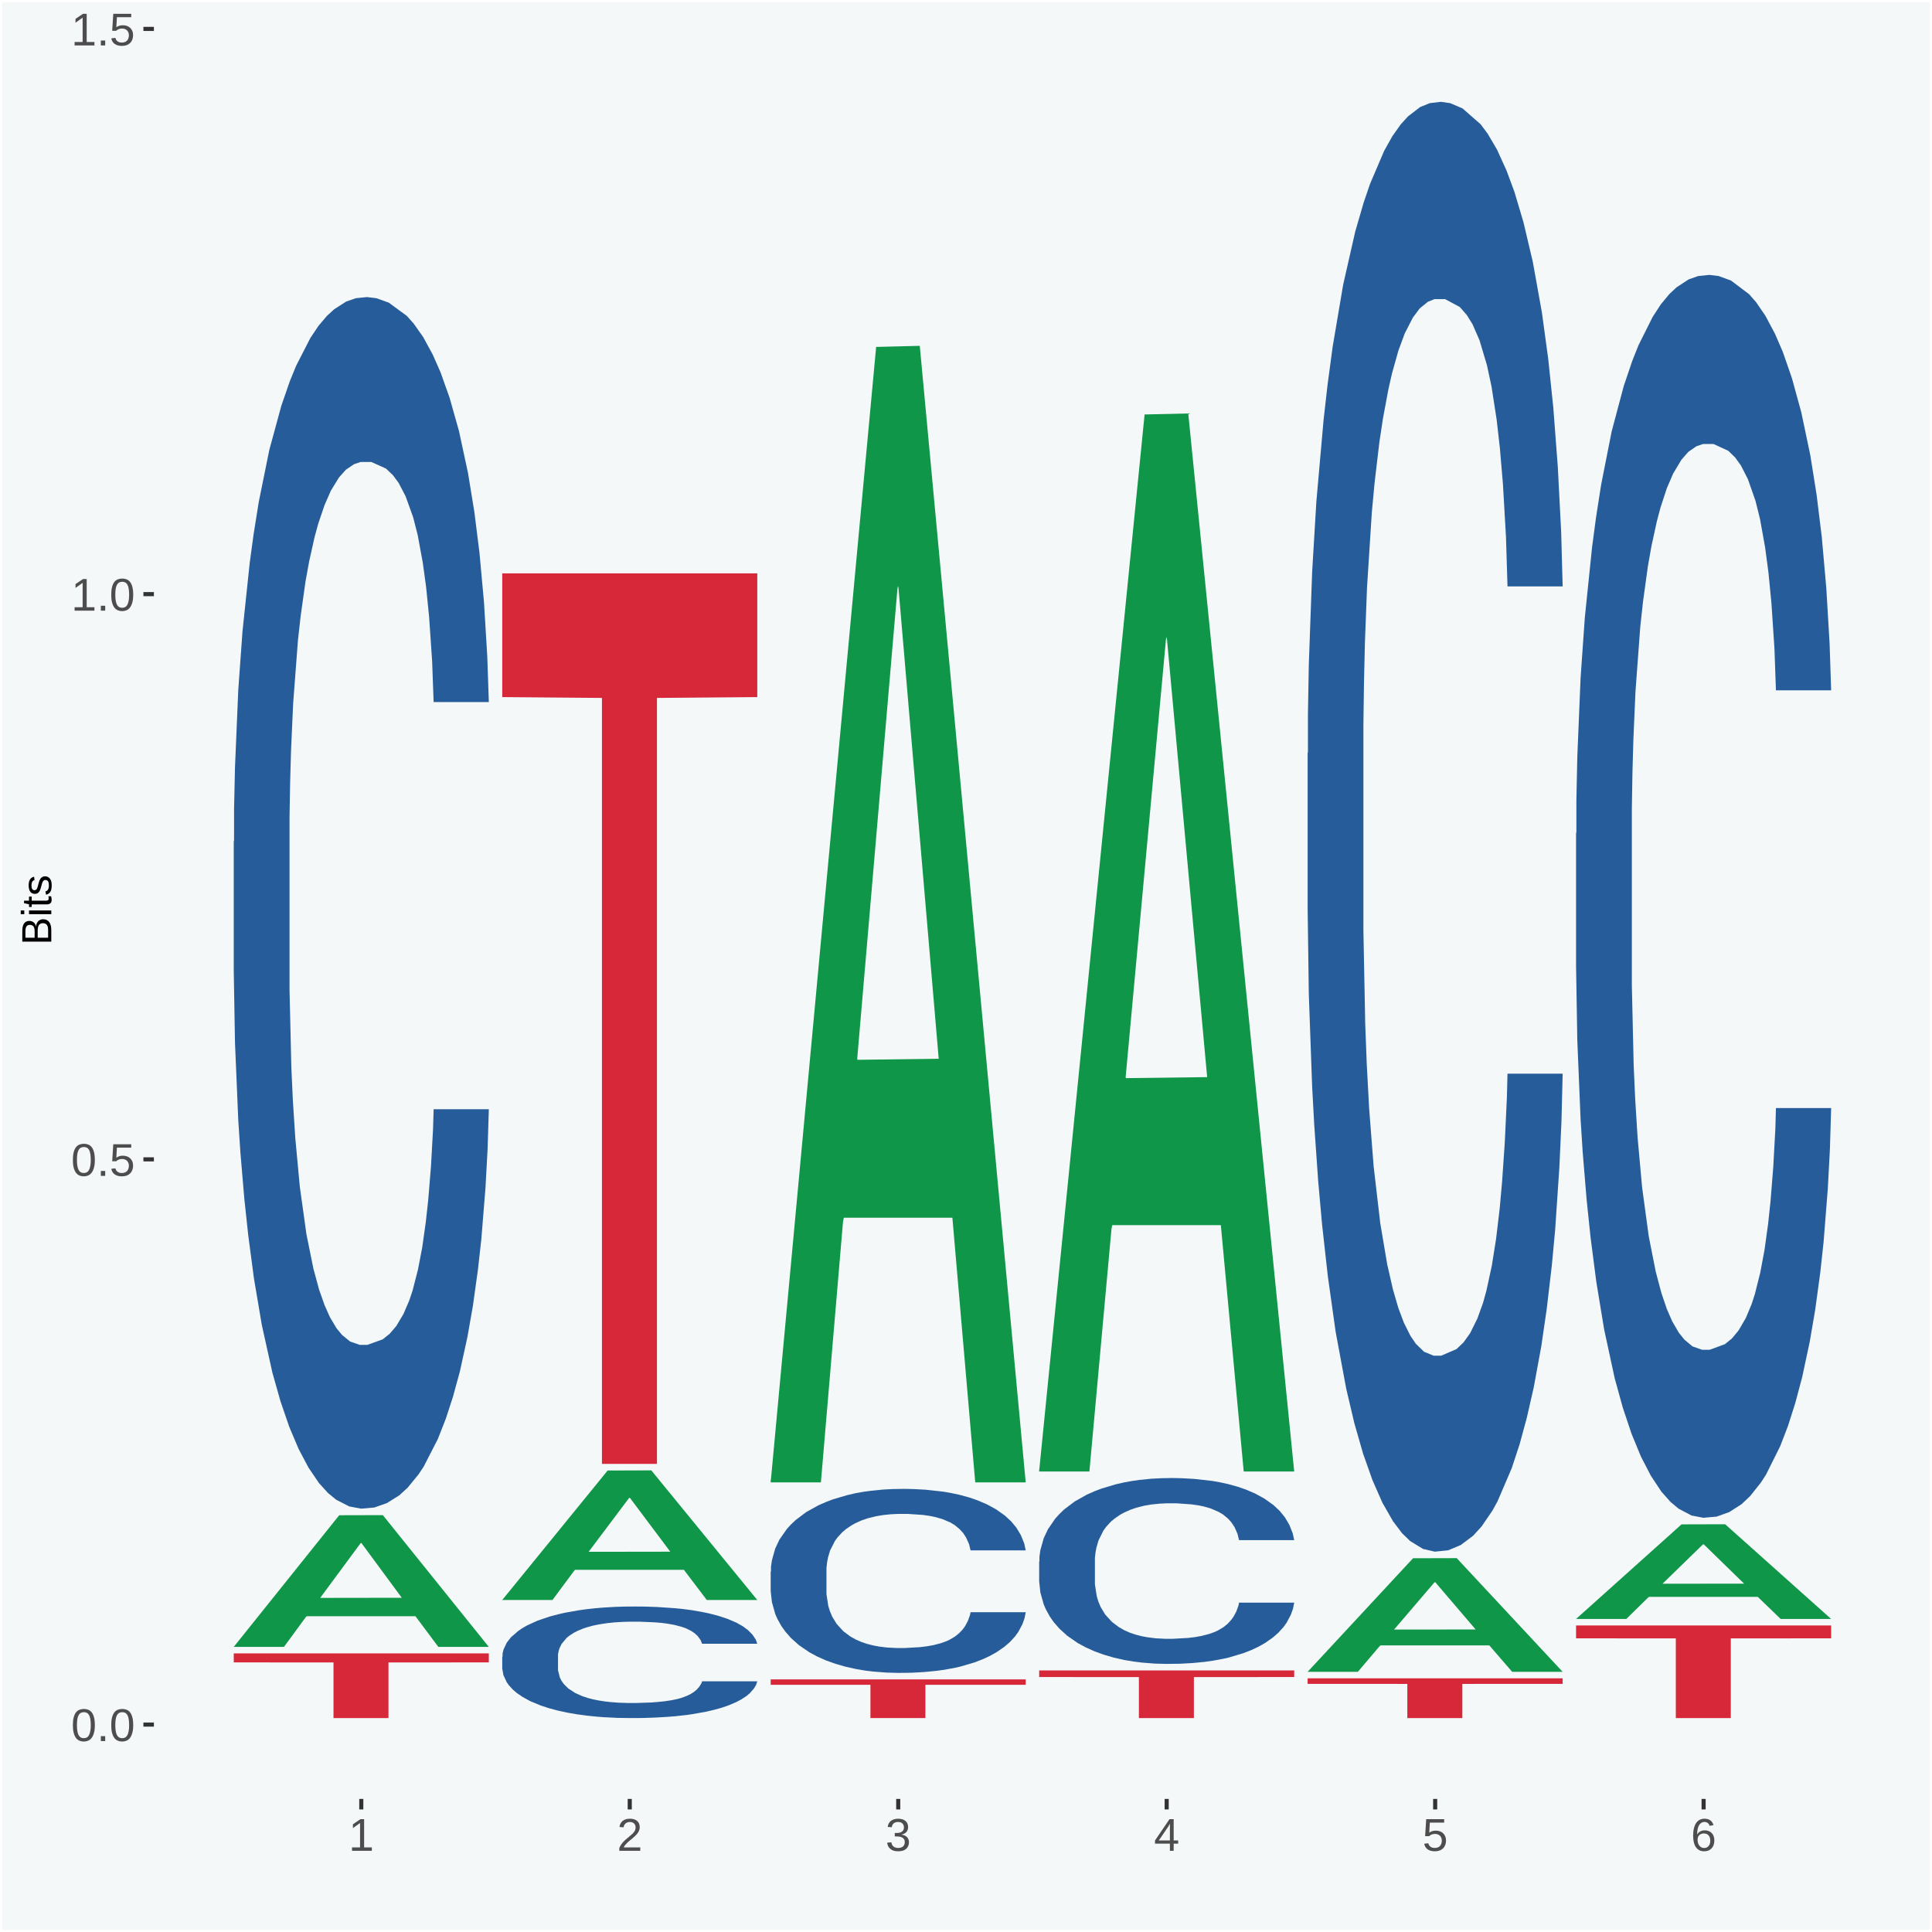 <?xml version="1.0" encoding="UTF-8"?>
<svg xmlns="http://www.w3.org/2000/svg" xmlns:xlink="http://www.w3.org/1999/xlink" width="504pt" height="504pt" viewBox="0 0 504 504" version="1.1">
<defs>
<g>
<symbol overflow="visible" id="glyph0-0">
<path style="stroke:none;" d="M 0.406 0 L 0.406 -8 L 3.594 -8 L 3.594 0 Z M 0.797 -0.406 L 3.188 -0.406 L 3.188 -7.594 L 0.797 -7.594 Z M 0.797 -0.406 "/>
</symbol>
<symbol overflow="visible" id="glyph0-1">
<path style="stroke:none;" d="M 6.203 -4.125 C 6.203 -3.332 6.125 -2.664 5.969 -2.125 C 5.82 -1.582 5.617 -1.145 5.359 -0.812 C 5.098 -0.477 4.789 -0.238 4.438 -0.094 C 4.094 0.051 3.723 0.125 3.328 0.125 C 2.922 0.125 2.539 0.051 2.188 -0.094 C 1.844 -0.238 1.539 -0.477 1.281 -0.812 C 1.031 -1.145 0.832 -1.582 0.688 -2.125 C 0.539 -2.664 0.469 -3.332 0.469 -4.125 C 0.469 -4.957 0.539 -5.645 0.688 -6.188 C 0.832 -6.738 1.035 -7.176 1.297 -7.5 C 1.555 -7.82 1.859 -8.047 2.203 -8.172 C 2.555 -8.305 2.941 -8.375 3.359 -8.375 C 3.754 -8.375 4.125 -8.305 4.469 -8.172 C 4.812 -8.047 5.113 -7.82 5.375 -7.5 C 5.633 -7.176 5.836 -6.738 5.984 -6.188 C 6.129 -5.645 6.203 -4.957 6.203 -4.125 Z M 5.141 -4.125 C 5.141 -4.781 5.098 -5.328 5.016 -5.766 C 4.941 -6.203 4.828 -6.551 4.672 -6.812 C 4.516 -7.07 4.328 -7.254 4.109 -7.359 C 3.891 -7.473 3.641 -7.531 3.359 -7.531 C 3.055 -7.531 2.789 -7.473 2.562 -7.359 C 2.344 -7.254 2.156 -7.07 2 -6.812 C 1.844 -6.551 1.723 -6.203 1.641 -5.766 C 1.566 -5.328 1.531 -4.781 1.531 -4.125 C 1.531 -3.5 1.57 -2.969 1.656 -2.531 C 1.738 -2.094 1.852 -1.742 2 -1.484 C 2.156 -1.223 2.344 -1.035 2.562 -0.922 C 2.789 -0.805 3.047 -0.75 3.328 -0.75 C 3.609 -0.75 3.859 -0.805 4.078 -0.922 C 4.305 -1.035 4.492 -1.223 4.641 -1.484 C 4.797 -1.742 4.914 -2.094 5 -2.531 C 5.094 -2.969 5.141 -3.5 5.141 -4.125 Z M 5.141 -4.125 "/>
</symbol>
<symbol overflow="visible" id="glyph0-2">
<path style="stroke:none;" d="M 1.094 0 L 1.094 -1.281 L 2.234 -1.281 L 2.234 0 Z M 1.094 0 "/>
</symbol>
<symbol overflow="visible" id="glyph0-3">
<path style="stroke:none;" d="M 6.172 -2.688 C 6.172 -2.27 6.109 -1.891 5.984 -1.547 C 5.859 -1.203 5.672 -0.906 5.422 -0.656 C 5.18 -0.414 4.879 -0.223 4.516 -0.078 C 4.148 0.055 3.723 0.125 3.234 0.125 C 2.805 0.125 2.43 0.07 2.109 -0.031 C 1.785 -0.133 1.508 -0.273 1.281 -0.453 C 1.062 -0.629 0.883 -0.836 0.75 -1.078 C 0.625 -1.316 0.535 -1.57 0.484 -1.844 L 1.547 -1.969 C 1.586 -1.812 1.645 -1.66 1.719 -1.516 C 1.801 -1.367 1.91 -1.238 2.047 -1.125 C 2.18 -1.008 2.348 -0.914 2.547 -0.844 C 2.742 -0.781 2.984 -0.75 3.266 -0.75 C 3.535 -0.75 3.781 -0.789 4 -0.875 C 4.227 -0.957 4.422 -1.078 4.578 -1.234 C 4.734 -1.398 4.852 -1.602 4.938 -1.844 C 5.031 -2.082 5.078 -2.359 5.078 -2.672 C 5.078 -2.922 5.035 -3.148 4.953 -3.359 C 4.867 -3.578 4.75 -3.766 4.594 -3.922 C 4.445 -4.078 4.258 -4.195 4.031 -4.281 C 3.812 -4.363 3.562 -4.406 3.281 -4.406 C 3.113 -4.406 2.953 -4.391 2.797 -4.359 C 2.648 -4.328 2.516 -4.285 2.391 -4.234 C 2.266 -4.18 2.148 -4.117 2.047 -4.047 C 1.941 -3.973 1.844 -3.895 1.75 -3.812 L 0.719 -3.812 L 1 -8.25 L 5.688 -8.25 L 5.688 -7.359 L 1.953 -7.359 L 1.797 -4.734 C 1.984 -4.879 2.219 -5.004 2.5 -5.109 C 2.781 -5.211 3.113 -5.266 3.5 -5.266 C 3.914 -5.266 4.285 -5.203 4.609 -5.078 C 4.941 -4.953 5.223 -4.773 5.453 -4.547 C 5.68 -4.316 5.859 -4.047 5.984 -3.734 C 6.109 -3.422 6.172 -3.07 6.172 -2.688 Z M 6.172 -2.688 "/>
</symbol>
<symbol overflow="visible" id="glyph0-4">
<path style="stroke:none;" d="M 0.922 0 L 0.922 -0.891 L 3.016 -0.891 L 3.016 -7.25 L 1.156 -5.922 L 1.156 -6.922 L 3.109 -8.25 L 4.078 -8.25 L 4.078 -0.891 L 6.094 -0.891 L 6.094 0 Z M 0.922 0 "/>
</symbol>
<symbol overflow="visible" id="glyph0-5">
<path style="stroke:none;" d="M 0.609 0 L 0.609 -0.75 C 0.805 -1.207 1.047 -1.609 1.328 -1.953 C 1.617 -2.305 1.922 -2.625 2.234 -2.906 C 2.555 -3.188 2.867 -3.445 3.172 -3.688 C 3.484 -3.938 3.766 -4.18 4.016 -4.422 C 4.266 -4.66 4.469 -4.91 4.625 -5.172 C 4.781 -5.441 4.859 -5.742 4.859 -6.078 C 4.859 -6.316 4.82 -6.523 4.75 -6.703 C 4.676 -6.879 4.57 -7.023 4.438 -7.141 C 4.312 -7.266 4.156 -7.359 3.969 -7.422 C 3.781 -7.484 3.578 -7.516 3.359 -7.516 C 3.141 -7.516 2.938 -7.484 2.75 -7.422 C 2.57 -7.367 2.41 -7.281 2.266 -7.156 C 2.117 -7.039 2 -6.895 1.906 -6.719 C 1.812 -6.551 1.754 -6.352 1.734 -6.125 L 0.656 -6.219 C 0.688 -6.508 0.766 -6.785 0.891 -7.047 C 1.023 -7.316 1.203 -7.551 1.422 -7.75 C 1.648 -7.945 1.922 -8.098 2.234 -8.203 C 2.555 -8.316 2.93 -8.375 3.359 -8.375 C 3.766 -8.375 4.125 -8.328 4.438 -8.234 C 4.758 -8.141 5.031 -7.992 5.25 -7.797 C 5.477 -7.609 5.648 -7.375 5.766 -7.094 C 5.879 -6.812 5.938 -6.488 5.938 -6.125 C 5.938 -5.844 5.883 -5.578 5.781 -5.328 C 5.688 -5.078 5.555 -4.836 5.391 -4.609 C 5.223 -4.379 5.031 -4.16 4.812 -3.953 C 4.594 -3.742 4.363 -3.535 4.125 -3.328 C 3.895 -3.129 3.656 -2.93 3.406 -2.734 C 3.164 -2.535 2.938 -2.336 2.719 -2.141 C 2.508 -1.941 2.32 -1.738 2.156 -1.531 C 1.988 -1.332 1.859 -1.117 1.766 -0.891 L 6.078 -0.891 L 6.078 0 Z M 0.609 0 "/>
</symbol>
<symbol overflow="visible" id="glyph0-6">
<path style="stroke:none;" d="M 6.141 -2.281 C 6.141 -1.906 6.078 -1.566 5.953 -1.266 C 5.836 -0.973 5.66 -0.723 5.422 -0.516 C 5.18 -0.305 4.883 -0.145 4.531 -0.031 C 4.188 0.07 3.789 0.125 3.344 0.125 C 2.832 0.125 2.398 0.062 2.047 -0.062 C 1.703 -0.195 1.414 -0.367 1.188 -0.578 C 0.957 -0.785 0.785 -1.02 0.672 -1.281 C 0.566 -1.551 0.492 -1.832 0.453 -2.125 L 1.547 -2.219 C 1.578 -2 1.633 -1.801 1.719 -1.625 C 1.801 -1.445 1.914 -1.289 2.062 -1.156 C 2.207 -1.031 2.383 -0.93 2.594 -0.859 C 2.801 -0.785 3.051 -0.75 3.344 -0.75 C 3.875 -0.75 4.289 -0.879 4.594 -1.141 C 4.895 -1.41 5.047 -1.801 5.047 -2.312 C 5.047 -2.613 4.977 -2.859 4.844 -3.047 C 4.707 -3.234 4.539 -3.379 4.344 -3.484 C 4.145 -3.586 3.926 -3.656 3.688 -3.688 C 3.445 -3.727 3.227 -3.75 3.031 -3.75 L 2.438 -3.75 L 2.438 -4.656 L 3.016 -4.656 C 3.211 -4.656 3.414 -4.676 3.625 -4.719 C 3.844 -4.758 4.039 -4.832 4.219 -4.938 C 4.395 -5.051 4.539 -5.195 4.656 -5.375 C 4.77 -5.562 4.828 -5.797 4.828 -6.078 C 4.828 -6.523 4.695 -6.875 4.438 -7.125 C 4.188 -7.383 3.801 -7.516 3.281 -7.516 C 2.82 -7.516 2.445 -7.395 2.156 -7.156 C 1.875 -6.914 1.707 -6.578 1.656 -6.141 L 0.594 -6.234 C 0.633 -6.598 0.734 -6.91 0.891 -7.172 C 1.047 -7.441 1.242 -7.664 1.484 -7.844 C 1.734 -8.02 2.008 -8.148 2.312 -8.234 C 2.625 -8.328 2.953 -8.375 3.297 -8.375 C 3.754 -8.375 4.148 -8.316 4.484 -8.203 C 4.816 -8.086 5.086 -7.93 5.297 -7.734 C 5.516 -7.535 5.672 -7.301 5.766 -7.031 C 5.867 -6.77 5.922 -6.488 5.922 -6.188 C 5.922 -5.945 5.883 -5.723 5.812 -5.516 C 5.75 -5.305 5.645 -5.113 5.5 -4.938 C 5.363 -4.77 5.188 -4.625 4.969 -4.5 C 4.75 -4.383 4.488 -4.297 4.188 -4.234 L 4.188 -4.219 C 4.52 -4.176 4.805 -4.098 5.047 -3.984 C 5.297 -3.867 5.5 -3.723 5.656 -3.547 C 5.82 -3.379 5.941 -3.188 6.016 -2.969 C 6.098 -2.75 6.141 -2.52 6.141 -2.281 Z M 6.141 -2.281 "/>
</symbol>
<symbol overflow="visible" id="glyph0-7">
<path style="stroke:none;" d="M 5.156 -1.875 L 5.156 0 L 4.172 0 L 4.172 -1.875 L 0.281 -1.875 L 0.281 -2.688 L 4.062 -8.25 L 5.156 -8.25 L 5.156 -2.703 L 6.328 -2.703 L 6.328 -1.875 Z M 4.172 -7.062 C 4.16 -7.039 4.141 -7.004 4.109 -6.953 C 4.078 -6.898 4.039 -6.836 4 -6.766 C 3.957 -6.691 3.914 -6.617 3.875 -6.547 C 3.844 -6.473 3.812 -6.414 3.781 -6.375 L 1.656 -3.25 C 1.633 -3.219 1.602 -3.176 1.562 -3.125 C 1.531 -3.07 1.492 -3.02 1.453 -2.969 C 1.422 -2.914 1.383 -2.863 1.344 -2.812 C 1.301 -2.77 1.27 -2.734 1.25 -2.703 L 4.172 -2.703 Z M 4.172 -7.062 "/>
</symbol>
<symbol overflow="visible" id="glyph0-8">
<path style="stroke:none;" d="M 6.141 -2.703 C 6.141 -2.285 6.082 -1.906 5.969 -1.562 C 5.852 -1.219 5.68 -0.922 5.453 -0.672 C 5.234 -0.422 4.957 -0.223 4.625 -0.078 C 4.289 0.055 3.91 0.125 3.484 0.125 C 3.004 0.125 2.582 0.031 2.219 -0.156 C 1.863 -0.344 1.566 -0.609 1.328 -0.953 C 1.086 -1.297 0.906 -1.719 0.781 -2.219 C 0.664 -2.727 0.609 -3.301 0.609 -3.938 C 0.609 -4.676 0.676 -5.32 0.812 -5.875 C 0.945 -6.426 1.141 -6.883 1.391 -7.25 C 1.648 -7.625 1.961 -7.906 2.328 -8.094 C 2.691 -8.281 3.102 -8.375 3.562 -8.375 C 3.844 -8.375 4.102 -8.344 4.344 -8.281 C 4.594 -8.227 4.816 -8.133 5.016 -8 C 5.223 -7.875 5.398 -7.703 5.547 -7.484 C 5.703 -7.273 5.828 -7.016 5.922 -6.703 L 4.906 -6.516 C 4.801 -6.867 4.629 -7.125 4.391 -7.281 C 4.148 -7.445 3.867 -7.531 3.547 -7.531 C 3.266 -7.531 3.004 -7.457 2.766 -7.312 C 2.535 -7.176 2.336 -6.973 2.172 -6.703 C 2.004 -6.43 1.875 -6.086 1.781 -5.672 C 1.695 -5.266 1.656 -4.789 1.656 -4.25 C 1.852 -4.602 2.125 -4.875 2.469 -5.062 C 2.812 -5.25 3.207 -5.344 3.656 -5.344 C 4.031 -5.344 4.367 -5.281 4.672 -5.156 C 4.984 -5.031 5.25 -4.852 5.469 -4.625 C 5.688 -4.406 5.852 -4.129 5.969 -3.797 C 6.082 -3.473 6.141 -3.109 6.141 -2.703 Z M 5.078 -2.656 C 5.078 -2.938 5.039 -3.191 4.969 -3.422 C 4.895 -3.66 4.785 -3.859 4.641 -4.016 C 4.504 -4.18 4.332 -4.305 4.125 -4.391 C 3.926 -4.484 3.688 -4.531 3.406 -4.531 C 3.219 -4.531 3.023 -4.5 2.828 -4.438 C 2.629 -4.383 2.453 -4.289 2.297 -4.156 C 2.141 -4.031 2.008 -3.863 1.906 -3.656 C 1.812 -3.457 1.766 -3.207 1.766 -2.906 C 1.766 -2.602 1.801 -2.316 1.875 -2.047 C 1.957 -1.785 2.07 -1.555 2.219 -1.359 C 2.363 -1.172 2.539 -1.02 2.75 -0.906 C 2.957 -0.789 3.191 -0.734 3.453 -0.734 C 3.703 -0.734 3.926 -0.773 4.125 -0.859 C 4.332 -0.953 4.504 -1.082 4.641 -1.25 C 4.785 -1.414 4.895 -1.613 4.969 -1.844 C 5.039 -2.082 5.078 -2.352 5.078 -2.656 Z M 5.078 -2.656 "/>
</symbol>
<symbol overflow="visible" id="glyph1-0">
<path style="stroke:none;" d="M 0 -0.359 L -7.328 -0.359 L -7.328 -3.281 L 0 -3.281 Z M -0.359 -0.734 L -0.359 -2.922 L -6.969 -2.922 L -6.969 -0.734 Z M -0.359 -0.734 "/>
</symbol>
<symbol overflow="visible" id="glyph1-1">
<path style="stroke:none;" d="M -2.125 -6.75 C -1.75 -6.75 -1.426 -6.676 -1.156 -6.531 C -0.883 -6.383 -0.66 -6.18 -0.484 -5.922 C -0.316 -5.672 -0.191 -5.375 -0.109 -5.031 C -0.035 -4.695 0 -4.344 0 -3.969 L 0 -0.906 L -7.562 -0.906 L -7.562 -3.656 C -7.562 -4.07 -7.523 -4.441 -7.453 -4.766 C -7.391 -5.098 -7.281 -5.379 -7.125 -5.609 C -6.977 -5.836 -6.789 -6.008 -6.562 -6.125 C -6.332 -6.25 -6.055 -6.312 -5.734 -6.312 C -5.523 -6.312 -5.328 -6.281 -5.141 -6.219 C -4.953 -6.164 -4.781 -6.078 -4.625 -5.953 C -4.477 -5.836 -4.348 -5.688 -4.234 -5.5 C -4.129 -5.32 -4.047 -5.113 -3.984 -4.875 C -3.953 -5.176 -3.883 -5.441 -3.781 -5.672 C -3.676 -5.91 -3.539 -6.109 -3.375 -6.266 C -3.219 -6.43 -3.031 -6.551 -2.812 -6.625 C -2.602 -6.707 -2.375 -6.75 -2.125 -6.75 Z M -5.609 -5.281 C -6.016 -5.281 -6.305 -5.141 -6.484 -4.859 C -6.66 -4.586 -6.75 -4.188 -6.75 -3.656 L -6.75 -1.922 L -4.344 -1.922 L -4.344 -3.656 C -4.344 -3.957 -4.375 -4.211 -4.438 -4.422 C -4.5 -4.629 -4.582 -4.797 -4.688 -4.922 C -4.801 -5.047 -4.93 -5.133 -5.078 -5.188 C -5.234 -5.25 -5.41 -5.281 -5.609 -5.281 Z M -2.219 -5.719 C -2.457 -5.719 -2.66 -5.672 -2.828 -5.578 C -2.992 -5.492 -3.129 -5.367 -3.234 -5.203 C -3.348 -5.047 -3.426 -4.848 -3.469 -4.609 C -3.52 -4.379 -3.547 -4.125 -3.547 -3.844 L -3.547 -1.922 L -0.828 -1.922 L -0.828 -3.922 C -0.828 -4.18 -0.848 -4.422 -0.891 -4.641 C -0.93 -4.859 -1.004 -5.047 -1.109 -5.203 C -1.211 -5.367 -1.352 -5.492 -1.531 -5.578 C -1.719 -5.672 -1.945 -5.719 -2.219 -5.719 Z M -2.219 -5.719 "/>
</symbol>
<symbol overflow="visible" id="glyph1-2">
<path style="stroke:none;" d="M -7.047 -0.734 L -7.969 -0.734 L -7.969 -1.703 L -7.047 -1.703 Z M 0 -0.734 L -5.812 -0.734 L -5.812 -1.703 L 0 -1.703 Z M 0 -0.734 "/>
</symbol>
<symbol overflow="visible" id="glyph1-3">
<path style="stroke:none;" d="M -0.047 -2.969 C -0.004 -2.82 0.023 -2.672 0.047 -2.516 C 0.078 -2.367 0.094 -2.195 0.094 -2 C 0.094 -1.227 -0.348 -0.844 -1.234 -0.844 L -5.109 -0.844 L -5.109 -0.172 L -5.812 -0.172 L -5.812 -0.875 L -7.109 -1.156 L -7.109 -1.812 L -5.812 -1.812 L -5.812 -2.875 L -5.109 -2.875 L -5.109 -1.812 L -1.438 -1.812 C -1.156 -1.812 -0.957 -1.852 -0.844 -1.938 C -0.738 -2.031 -0.688 -2.191 -0.688 -2.422 C -0.688 -2.516 -0.691 -2.602 -0.703 -2.688 C -0.711 -2.77 -0.727 -2.863 -0.75 -2.969 Z M -0.047 -2.969 "/>
</symbol>
<symbol overflow="visible" id="glyph1-4">
<path style="stroke:none;" d="M -1.609 -5.109 C -1.336 -5.109 -1.094 -5.051 -0.875 -4.938 C -0.664 -4.832 -0.488 -4.68 -0.344 -4.484 C -0.195 -4.285 -0.082 -4.039 0 -3.75 C 0.07 -3.457 0.109 -3.125 0.109 -2.75 C 0.109 -2.406 0.082 -2.098 0.031 -1.828 C -0.02 -1.555 -0.102 -1.316 -0.219 -1.109 C -0.332 -0.91 -0.484 -0.742 -0.672 -0.609 C -0.859 -0.473 -1.086 -0.375 -1.359 -0.312 L -1.531 -1.156 C -1.219 -1.238 -0.988 -1.41 -0.844 -1.672 C -0.695 -1.93 -0.625 -2.289 -0.625 -2.75 C -0.625 -2.957 -0.641 -3.145 -0.672 -3.312 C -0.703 -3.488 -0.75 -3.641 -0.812 -3.766 C -0.883 -3.891 -0.977 -3.984 -1.094 -4.047 C -1.207 -4.117 -1.352 -4.156 -1.531 -4.156 C -1.707 -4.156 -1.848 -4.113 -1.953 -4.031 C -2.066 -3.957 -2.16 -3.844 -2.234 -3.688 C -2.316 -3.539 -2.383 -3.363 -2.438 -3.156 C -2.5 -2.945 -2.562 -2.719 -2.625 -2.469 C -2.688 -2.238 -2.754 -2.008 -2.828 -1.781 C -2.898 -1.551 -3 -1.344 -3.125 -1.156 C -3.25 -0.969 -3.398 -0.816 -3.578 -0.703 C -3.766 -0.586 -4 -0.531 -4.281 -0.531 C -4.812 -0.531 -5.211 -0.719 -5.484 -1.094 C -5.766 -1.477 -5.906 -2.031 -5.906 -2.75 C -5.906 -3.395 -5.789 -3.906 -5.562 -4.281 C -5.332 -4.656 -4.973 -4.895 -4.484 -5 L -4.375 -4.125 C -4.52 -4.094 -4.645 -4.035 -4.75 -3.953 C -4.852 -3.867 -4.938 -3.766 -5 -3.641 C -5.062 -3.516 -5.102 -3.375 -5.125 -3.219 C -5.156 -3.07 -5.172 -2.914 -5.172 -2.75 C -5.172 -2.312 -5.102 -1.988 -4.969 -1.781 C -4.844 -1.582 -4.645 -1.484 -4.375 -1.484 C -4.219 -1.484 -4.086 -1.52 -3.984 -1.594 C -3.879 -1.664 -3.789 -1.77 -3.719 -1.906 C -3.656 -2.051 -3.598 -2.219 -3.547 -2.406 C -3.492 -2.602 -3.438 -2.816 -3.375 -3.047 C -3.332 -3.203 -3.289 -3.359 -3.25 -3.516 C -3.207 -3.68 -3.156 -3.836 -3.094 -3.984 C -3.031 -4.141 -2.957 -4.285 -2.875 -4.422 C -2.789 -4.555 -2.688 -4.672 -2.562 -4.766 C -2.445 -4.867 -2.312 -4.953 -2.156 -5.016 C -2 -5.078 -1.816 -5.109 -1.609 -5.109 Z M -1.609 -5.109 "/>
</symbol>
</g>
<clipPath id="clip1">
  <path d="M 40.148 5.48 L 498.52 5.48 L 498.52 469.281 L 40.148 469.281 Z M 40.148 5.48 "/>
</clipPath>
</defs>
<g id="surface1">
<rect x="0" y="0" width="504" height="504" style="fill:rgb(96.078%,97.255%,97.647%);fill-opacity:1;stroke:none;"/>
<path style="fill:none;stroke-width:1.07;stroke-linecap:round;stroke-linejoin:round;stroke:rgb(100%,100%,100%);stroke-opacity:1;stroke-miterlimit:10;" d="M 0 0 L 504 0 L 504 504 L 0 504 Z M 0 0 " transform="matrix(1,0,0,-1,0,504)"/>
<g clip-path="url(#clip1)" clip-rule="nonzero">
<path style=" stroke:none;fill-rule:nonzero;fill:rgb(96.078%,97.255%,97.647%);fill-opacity:1;" d="M 40.148 469.281 L 498.52 469.281 L 498.52 5.48 L 40.148 5.48 Z M 40.148 469.281 "/>
</g>
<path style=" stroke:none;fill-rule:nonzero;fill:rgb(6.274%,58.824%,28.235%);fill-opacity:1;" d="M 60.98 429.559 L 61.051 429.531 L 88.488 395.281 L 99.871 395.25 L 127.52 429.629 L 114.352 429.629 L 108.379 421.621 L 80.051 421.621 L 79.852 421.75 L 74.078 429.629 L 60.98 429.629 L 60.98 429.559 L 83.621 416.84 L 104.809 416.809 L 94.32 402.578 L 94.18 402.512 L 94.039 402.609 L 83.551 416.809 L 83.621 416.84 Z M 60.98 429.559 "/>
<path style=" stroke:none;fill-rule:nonzero;fill:rgb(14.51%,36.078%,60.001%);fill-opacity:1;" d="M 60.98 219.512 L 61.059 219.219 L 61.059 211.141 L 61.301 200.172 L 62.16 179.969 L 63.262 164.672 L 65.148 146.781 L 66.172 139.27 L 67.512 130.898 L 70.262 117.34 L 73.41 105.789 L 75.609 99.441 L 77.262 95.398 L 80.961 88.18 L 83.078 85.012 L 85.281 82.41 L 87.172 80.68 L 90.32 78.66 L 92.828 77.789 L 95.738 77.5 L 98.18 77.789 L 101.41 78.949 L 106.129 82.41 L 107.93 84.43 L 110.371 87.891 L 112.891 92.512 L 114.93 97.129 L 117.289 103.77 L 119.73 112.43 L 122.09 123.398 L 123.738 133.5 L 125.078 144.18 L 126.262 157.172 L 127.121 171.309 L 127.52 183.141 L 113.121 183.141 L 112.73 172.461 L 111.941 160.922 L 111.16 153.129 L 110.289 146.781 L 108.961 139.559 L 107.781 134.941 L 105.809 129.461 L 104 125.988 L 102.512 123.969 L 100.699 122.238 L 96.852 120.512 L 94.09 120.512 L 92.359 121.09 L 90.238 122.531 L 88.43 124.551 L 86.309 128.012 L 84.66 131.77 L 83 136.672 L 82.059 140.141 L 80.641 146.488 L 79.699 151.68 L 78.441 160.629 L 77.73 166.98 L 76.48 183.43 L 75.93 195.551 L 75.691 203.922 L 75.531 213.16 L 75.531 258.191 L 76 278.391 L 76.398 287.051 L 77.031 296.859 L 78.211 309.559 L 79.941 321.98 L 81.75 330.922 L 83.238 336.41 L 84.66 340.449 L 86.07 343.621 L 87.801 346.512 L 89.219 348.238 L 91.34 349.969 L 93.859 350.84 L 95.82 350.84 L 99.828 349.398 L 101.641 347.949 L 103.371 345.93 L 105.262 342.762 L 106.75 339.289 L 107.621 336.699 L 109.031 331.211 L 110.141 325.441 L 111.078 318.801 L 111.711 313.031 L 112.422 304.371 L 112.969 294.559 L 113.121 289.359 L 127.52 289.359 L 127.199 299.75 L 126.648 309.852 L 125.551 323.422 L 124.68 331.211 L 123.352 340.738 L 121.93 348.82 L 119.969 357.77 L 118.16 364.398 L 116.27 370.18 L 114.23 375.371 L 110.531 382.59 L 109.191 384.609 L 106.359 388.07 L 104.16 390.09 L 100.93 392.109 L 97.629 393.27 L 94.172 393.559 L 91.102 392.98 L 87.719 391.25 L 85.602 389.52 L 83.238 386.922 L 80.488 382.879 L 77.891 377.969 L 75.449 372.199 L 73.172 365.559 L 71.051 358.051 L 68.301 345.641 L 66.25 333.52 L 64.762 322.262 L 63.738 312.738 L 62.711 300.621 L 62.16 292.25 L 61.301 272.039 L 60.98 253.281 Z M 60.98 219.512 "/>
<path style=" stroke:none;fill-rule:nonzero;fill:rgb(83.922%,15.686%,22.353%);fill-opacity:1;" d="M 60.98 431.32 L 127.52 431.32 L 127.52 433.672 L 101.34 433.68 L 101.34 448.191 L 87 448.191 L 87 433.68 L 60.98 433.672 Z M 60.98 431.32 "/>
<path style=" stroke:none;fill-rule:nonzero;fill:rgb(6.274%,58.824%,28.235%);fill-opacity:1;" d="M 131.02 417.328 L 131.09 417.301 L 158.52 383.609 L 169.91 383.578 L 197.551 417.391 L 184.379 417.391 L 178.41 409.52 L 150.09 409.52 L 149.879 409.641 L 144.121 417.391 L 131.02 417.391 L 131.02 417.328 L 153.648 404.82 L 174.852 404.789 L 164.352 390.781 L 164.219 390.719 L 164.078 390.82 L 153.578 404.789 L 153.648 404.82 Z M 131.02 417.328 "/>
<path style=" stroke:none;fill-rule:nonzero;fill:rgb(14.51%,36.078%,60.001%);fill-opacity:1;" d="M 131.02 432.16 L 131.102 432.141 L 131.102 431.391 L 131.328 430.379 L 132.199 428.52 L 133.301 427.109 L 135.191 425.469 L 136.211 424.77 L 137.551 424 L 140.301 422.75 L 143.441 421.691 L 145.648 421.109 L 147.301 420.73 L 150.988 420.07 L 153.121 419.781 L 155.32 419.539 L 157.211 419.379 L 160.352 419.191 L 162.871 419.109 L 165.781 419.09 L 168.219 419.109 L 171.441 419.219 L 176.16 419.539 L 177.969 419.719 L 180.41 420.039 L 182.922 420.469 L 184.969 420.891 L 187.328 421.5 L 189.762 422.301 L 192.121 423.309 L 193.77 424.238 L 195.109 425.23 L 196.289 426.422 L 197.16 427.719 L 197.551 428.809 L 183.16 428.809 L 182.762 427.828 L 181.98 426.77 L 181.191 426.051 L 180.328 425.469 L 178.988 424.801 L 177.809 424.379 L 175.84 423.871 L 174.039 423.551 L 172.539 423.359 L 170.73 423.211 L 166.879 423.051 L 164.129 423.051 L 162.398 423.102 L 160.27 423.23 L 158.461 423.422 L 156.34 423.738 L 154.691 424.078 L 153.039 424.531 L 152.09 424.852 L 150.68 425.441 L 149.73 425.922 L 148.48 426.738 L 147.77 427.328 L 146.512 428.84 L 145.961 429.961 L 145.719 430.73 L 145.57 431.578 L 145.57 435.73 L 146.039 437.59 L 146.43 438.379 L 147.059 439.289 L 148.238 440.461 L 149.969 441.602 L 151.781 442.43 L 153.27 442.93 L 154.691 443.301 L 156.102 443.59 L 157.84 443.859 L 159.25 444.02 L 161.371 444.18 L 163.891 444.262 L 165.859 444.262 L 169.871 444.129 L 171.68 443.988 L 173.41 443.809 L 175.289 443.52 L 176.789 443.199 L 177.648 442.961 L 179.07 442.449 L 180.172 441.922 L 181.109 441.309 L 181.738 440.781 L 182.449 439.98 L 183 439.078 L 183.16 438.602 L 197.551 438.602 L 197.238 439.551 L 196.68 440.48 L 195.578 441.73 L 194.719 442.449 L 193.379 443.328 L 191.969 444.07 L 190 444.898 L 188.191 445.512 L 186.301 446.039 L 184.262 446.52 L 180.559 447.18 L 179.23 447.371 L 176.391 447.691 L 174.191 447.871 L 170.969 448.059 L 167.672 448.172 L 164.211 448.191 L 161.141 448.141 L 157.762 447.98 L 155.629 447.82 L 153.27 447.578 L 150.52 447.211 L 147.93 446.762 L 145.488 446.23 L 143.211 445.621 L 141.078 444.922 L 138.328 443.781 L 136.289 442.66 L 134.789 441.629 L 133.77 440.75 L 132.75 439.629 L 132.199 438.859 L 131.328 437 L 131.02 435.27 Z M 131.02 432.16 "/>
<path style=" stroke:none;fill-rule:nonzero;fill:rgb(83.922%,15.686%,22.353%);fill-opacity:1;" d="M 131.02 149.57 L 197.551 149.57 L 197.551 181.852 L 171.379 182.07 L 171.379 381.879 L 157.031 381.879 L 157.031 182.07 L 131.02 181.852 Z M 131.02 149.57 "/>
<path style=" stroke:none;fill-rule:nonzero;fill:rgb(6.274%,58.824%,28.235%);fill-opacity:1;" d="M 201.051 386.148 L 201.121 385.879 L 228.559 90.5 L 239.941 90.219 L 267.578 386.711 L 254.41 386.711 L 248.449 317.672 L 220.121 317.672 L 219.91 318.781 L 214.148 386.711 L 201.051 386.711 L 201.051 386.148 L 223.691 276.469 L 244.879 276.191 L 234.391 153.41 L 234.25 152.859 L 234.109 153.691 L 223.621 276.191 L 223.691 276.469 Z M 201.051 386.148 "/>
<path style=" stroke:none;fill-rule:nonzero;fill:rgb(14.51%,36.078%,60.001%);fill-opacity:1;" d="M 201.051 409.969 L 201.129 409.93 L 201.129 408.699 L 201.371 407.039 L 202.23 403.969 L 203.328 401.641 L 205.219 398.93 L 206.238 397.789 L 207.578 396.52 L 210.328 394.449 L 213.48 392.699 L 215.68 391.738 L 217.328 391.121 L 221.031 390.031 L 223.148 389.539 L 225.352 389.148 L 227.238 388.891 L 230.391 388.578 L 232.898 388.449 L 235.809 388.398 L 238.25 388.449 L 241.469 388.621 L 246.191 389.148 L 248 389.461 L 250.441 389.98 L 252.961 390.68 L 255 391.391 L 257.359 392.391 L 259.801 393.711 L 262.16 395.379 L 263.809 396.91 L 265.148 398.531 L 266.328 400.5 L 267.191 402.648 L 267.578 404.449 L 253.191 404.449 L 252.801 402.828 L 252.012 401.07 L 251.23 399.891 L 250.359 398.93 L 249.02 397.828 L 247.84 397.129 L 245.879 396.301 L 244.07 395.77 L 242.578 395.461 L 240.77 395.199 L 236.91 394.941 L 234.16 394.941 L 232.43 395.02 L 230.309 395.238 L 228.5 395.551 L 226.371 396.078 L 224.719 396.648 L 223.07 397.391 L 222.129 397.922 L 220.711 398.879 L 219.77 399.672 L 218.512 401.031 L 217.801 402 L 216.539 404.488 L 215.988 406.34 L 215.762 407.609 L 215.602 409.012 L 215.602 415.852 L 216.07 418.922 L 216.469 420.23 L 217.09 421.719 L 218.27 423.648 L 220 425.539 L 221.809 426.898 L 223.309 427.73 L 224.719 428.34 L 226.141 428.828 L 227.871 429.262 L 229.281 429.531 L 231.41 429.789 L 233.922 429.922 L 235.891 429.922 L 239.898 429.699 L 241.711 429.48 L 243.441 429.18 L 245.328 428.691 L 246.82 428.172 L 247.691 427.77 L 249.102 426.941 L 250.199 426.059 L 251.148 425.059 L 251.781 424.18 L 252.48 422.859 L 253.031 421.371 L 253.191 420.578 L 267.578 420.578 L 267.27 422.16 L 266.719 423.699 L 265.621 425.762 L 264.75 426.941 L 263.422 428.391 L 262 429.609 L 260.031 430.969 L 258.23 431.98 L 256.34 432.859 L 254.289 433.648 L 250.602 434.738 L 249.262 435.051 L 246.43 435.578 L 244.23 435.879 L 241 436.191 L 237.699 436.371 L 234.238 436.41 L 231.172 436.32 L 227.789 436.059 L 225.672 435.801 L 223.309 435.398 L 220.559 434.789 L 217.961 434.039 L 215.52 433.172 L 213.238 432.16 L 211.121 431.02 L 208.371 429.129 L 206.32 427.289 L 204.828 425.578 L 203.801 424.129 L 202.781 422.289 L 202.23 421.02 L 201.371 417.949 L 201.051 415.102 Z M 201.051 409.969 "/>
<path style=" stroke:none;fill-rule:nonzero;fill:rgb(83.922%,15.686%,22.353%);fill-opacity:1;" d="M 201.051 438.102 L 267.578 438.102 L 267.578 439.512 L 241.41 439.512 L 241.41 448.191 L 227.07 448.191 L 227.07 439.512 L 201.051 439.512 Z M 201.051 438.102 "/>
<path style=" stroke:none;fill-rule:nonzero;fill:rgb(6.274%,58.824%,28.235%);fill-opacity:1;" d="M 271.09 383.359 L 271.148 383.102 L 298.59 108.121 L 309.98 107.859 L 337.621 383.879 L 324.449 383.879 L 318.48 319.602 L 290.148 319.602 L 289.949 320.641 L 284.191 383.879 L 271.09 383.879 L 271.09 383.359 L 293.719 281.25 L 314.91 280.988 L 304.422 166.691 L 304.281 166.172 L 304.148 166.949 L 293.648 280.988 L 293.719 281.25 Z M 271.09 383.359 "/>
<path style=" stroke:none;fill-rule:nonzero;fill:rgb(14.51%,36.078%,60.001%);fill-opacity:1;" d="M 271.09 407.359 L 271.16 407.32 L 271.16 406.078 L 271.398 404.391 L 272.27 401.289 L 273.371 398.949 L 275.25 396.199 L 276.281 395.051 L 277.609 393.77 L 280.371 391.68 L 283.512 389.91 L 285.711 388.941 L 287.359 388.32 L 291.059 387.211 L 293.18 386.73 L 295.391 386.328 L 297.27 386.059 L 300.422 385.75 L 302.941 385.621 L 305.852 385.57 L 308.281 385.621 L 311.512 385.801 L 316.23 386.328 L 318.039 386.641 L 320.469 387.172 L 322.988 387.879 L 325.031 388.59 L 327.391 389.602 L 329.828 390.93 L 332.191 392.609 L 333.84 394.16 L 335.18 395.801 L 336.359 397.801 L 337.219 399.969 L 337.621 401.781 L 323.23 401.781 L 322.828 400.141 L 322.051 398.371 L 321.262 397.18 L 320.391 396.199 L 319.059 395.09 L 317.879 394.391 L 315.91 393.539 L 314.102 393.012 L 312.609 392.699 L 310.801 392.441 L 306.949 392.172 L 304.191 392.172 L 302.461 392.262 L 300.34 392.48 L 298.531 392.789 L 296.41 393.32 L 294.762 393.898 L 293.109 394.648 L 292.16 395.18 L 290.75 396.16 L 289.801 396.949 L 288.539 398.328 L 287.84 399.301 L 286.578 401.828 L 286.031 403.691 L 285.789 404.969 L 285.629 406.391 L 285.629 413.301 L 286.109 416.398 L 286.5 417.719 L 287.129 419.23 L 288.309 421.18 L 290.039 423.078 L 291.852 424.449 L 293.34 425.301 L 294.762 425.922 L 296.172 426.398 L 297.898 426.852 L 299.32 427.109 L 301.441 427.379 L 303.961 427.512 L 305.922 427.512 L 309.941 427.289 L 311.738 427.07 L 313.469 426.762 L 315.359 426.27 L 316.859 425.738 L 317.719 425.34 L 319.141 424.5 L 320.238 423.609 L 321.18 422.59 L 321.809 421.711 L 322.52 420.379 L 323.07 418.871 L 323.23 418.078 L 337.621 418.078 L 337.301 419.672 L 336.75 421.219 L 335.648 423.301 L 334.789 424.5 L 333.449 425.961 L 332.031 427.199 L 330.07 428.57 L 328.262 429.59 L 326.371 430.48 L 324.328 431.27 L 320.629 432.379 L 319.289 432.691 L 316.461 433.219 L 314.262 433.531 L 311.039 433.84 L 307.73 434.02 L 304.27 434.059 L 301.211 433.98 L 297.82 433.711 L 295.699 433.441 L 293.34 433.051 L 290.59 432.43 L 287.988 431.672 L 285.559 430.789 L 283.281 429.77 L 281.148 428.621 L 278.398 426.711 L 276.352 424.852 L 274.859 423.129 L 273.84 421.66 L 272.82 419.801 L 272.27 418.52 L 271.398 415.422 L 271.09 412.539 Z M 271.09 407.359 "/>
<path style=" stroke:none;fill-rule:nonzero;fill:rgb(83.922%,15.686%,22.353%);fill-opacity:1;" d="M 271.09 435.762 L 337.621 435.762 L 337.621 437.488 L 311.449 437.5 L 311.449 448.191 L 297.102 448.191 L 297.102 437.5 L 271.09 437.488 Z M 271.09 435.762 "/>
<path style=" stroke:none;fill-rule:nonzero;fill:rgb(6.274%,58.824%,28.235%);fill-opacity:1;" d="M 341.121 436.078 L 341.191 436.051 L 368.621 406.5 L 380.012 406.469 L 407.648 436.129 L 394.48 436.129 L 388.512 429.23 L 360.191 429.23 L 359.98 429.34 L 354.219 436.129 L 341.121 436.129 L 341.121 436.078 L 363.75 425.102 L 384.949 425.078 L 374.449 412.789 L 374.32 412.738 L 374.18 412.82 L 363.691 425.078 L 363.75 425.102 Z M 341.121 436.078 "/>
<path style=" stroke:none;fill-rule:nonzero;fill:rgb(14.51%,36.078%,60.001%);fill-opacity:1;" d="M 341.121 196.5 L 341.199 196.148 L 341.199 186.48 L 341.43 173.359 L 342.301 149.18 L 343.398 130.871 L 345.289 109.461 L 346.309 100.48 L 347.648 90.461 L 350.398 74.23 L 353.539 60.41 L 355.75 52.809 L 357.398 47.98 L 361.09 39.34 L 363.219 35.539 L 365.422 32.43 L 367.309 30.359 L 370.449 27.941 L 372.969 26.91 L 375.879 26.559 L 378.32 26.91 L 381.539 28.289 L 386.262 32.43 L 388.07 34.852 L 390.512 39 L 393.02 44.52 L 395.07 50.051 L 397.43 57.988 L 399.871 68.352 L 402.23 81.48 L 403.879 93.57 L 405.211 106.352 L 406.391 121.891 L 407.262 138.82 L 407.648 152.98 L 393.262 152.98 L 392.871 140.199 L 392.078 126.379 L 391.289 117.059 L 390.43 109.461 L 389.09 100.82 L 387.91 95.301 L 385.949 88.73 L 384.141 84.59 L 382.641 82.172 L 380.828 80.102 L 376.98 78.031 L 374.23 78.031 L 372.5 78.719 L 370.371 80.441 L 368.57 82.859 L 366.441 87.012 L 364.789 91.5 L 363.141 97.371 L 362.199 101.512 L 360.781 109.109 L 359.84 115.328 L 358.578 126.039 L 357.871 133.641 L 356.609 153.32 L 356.059 167.828 L 355.828 177.852 L 355.672 188.898 L 355.672 242.781 L 356.141 266.961 L 356.531 277.32 L 357.16 289.07 L 358.34 304.262 L 360.07 319.121 L 361.879 329.82 L 363.379 336.391 L 364.789 341.219 L 366.211 345.02 L 367.941 348.48 L 369.352 350.551 L 371.48 352.621 L 373.988 353.66 L 375.961 353.66 L 379.969 351.93 L 381.781 350.199 L 383.512 347.781 L 385.398 343.98 L 386.891 339.84 L 387.75 336.73 L 389.172 330.172 L 390.27 323.262 L 391.219 315.32 L 391.84 308.41 L 392.551 298.051 L 393.102 286.301 L 393.262 280.09 L 407.648 280.09 L 407.34 292.52 L 406.789 304.609 L 405.691 320.84 L 404.82 330.172 L 403.48 341.57 L 402.07 351.238 L 400.102 361.949 L 398.289 369.891 L 396.41 376.801 L 394.359 383.02 L 390.66 391.648 L 389.328 394.07 L 386.5 398.211 L 384.289 400.629 L 381.07 403.051 L 377.77 404.43 L 374.309 404.781 L 371.238 404.078 L 367.859 402.012 L 365.73 399.941 L 363.379 396.828 L 360.621 392 L 358.031 386.121 L 355.59 379.219 L 353.309 371.27 L 351.191 362.289 L 348.43 347.441 L 346.391 332.93 L 344.891 319.461 L 343.871 308.059 L 342.852 293.559 L 342.301 283.539 L 341.43 259.359 L 341.121 236.91 Z M 341.121 196.5 "/>
<path style=" stroke:none;fill-rule:nonzero;fill:rgb(83.922%,15.686%,22.353%);fill-opacity:1;" d="M 341.121 437.828 L 407.648 437.828 L 407.648 439.27 L 381.48 439.281 L 381.48 448.191 L 367.129 448.191 L 367.129 439.281 L 341.121 439.27 Z M 341.121 437.828 "/>
<path style=" stroke:none;fill-rule:nonzero;fill:rgb(6.274%,58.824%,28.235%);fill-opacity:1;" d="M 411.148 422.289 L 411.219 422.27 L 438.66 397.66 L 450.039 397.629 L 477.691 422.34 L 464.52 422.34 L 458.551 416.578 L 430.219 416.578 L 430.02 416.68 L 424.25 422.34 L 411.148 422.34 L 411.148 422.289 L 433.789 413.148 L 454.98 413.129 L 444.488 402.898 L 444.352 402.852 L 444.211 402.922 L 433.719 413.129 L 433.789 413.148 Z M 411.148 422.289 "/>
<path style=" stroke:none;fill-rule:nonzero;fill:rgb(14.51%,36.078%,60.001%);fill-opacity:1;" d="M 411.148 217.391 L 411.23 217.102 L 411.23 208.809 L 411.469 197.551 L 412.328 176.828 L 413.43 161.129 L 415.32 142.781 L 416.34 135.078 L 417.68 126.488 L 420.43 112.57 L 423.578 100.73 L 425.781 94.219 L 427.43 90.07 L 431.129 82.672 L 433.25 79.41 L 435.449 76.75 L 437.34 74.969 L 440.488 72.898 L 443 72.012 L 445.91 71.711 L 448.352 72.012 L 451.578 73.191 L 456.289 76.75 L 458.102 78.82 L 460.539 82.371 L 463.059 87.109 L 465.102 91.852 L 467.461 98.66 L 469.898 107.539 L 472.262 118.789 L 473.91 129.16 L 475.25 140.109 L 476.43 153.441 L 477.289 167.941 L 477.691 180.078 L 463.289 180.078 L 462.898 169.129 L 462.109 157.289 L 461.328 149.289 L 460.461 142.781 L 459.129 135.371 L 457.949 130.641 L 455.98 125.012 L 454.172 121.461 L 452.68 119.379 L 450.871 117.609 L 447.012 115.828 L 444.262 115.828 L 442.531 116.422 L 440.41 117.898 L 438.602 119.98 L 436.48 123.531 L 434.82 127.379 L 433.172 132.41 L 432.23 135.969 L 430.809 142.48 L 429.871 147.809 L 428.609 156.988 L 427.898 163.5 L 426.648 180.379 L 426.102 192.82 L 425.859 201.398 L 425.699 210.879 L 425.699 257.07 L 426.172 277.801 L 426.57 286.68 L 427.199 296.75 L 428.379 309.77 L 430.109 322.512 L 431.922 331.691 L 433.41 337.309 L 434.82 341.461 L 436.238 344.711 L 437.969 347.68 L 439.391 349.449 L 441.512 351.23 L 444.031 352.121 L 445.988 352.121 L 450 350.641 L 451.809 349.16 L 453.539 347.078 L 455.43 343.828 L 456.922 340.27 L 457.789 337.609 L 459.199 331.98 L 460.309 326.059 L 461.25 319.25 L 461.879 313.328 L 462.59 304.449 L 463.141 294.379 L 463.289 289.051 L 477.691 289.051 L 477.371 299.711 L 476.82 310.07 L 475.719 323.988 L 474.852 331.98 L 473.52 341.75 L 472.102 350.039 L 470.141 359.219 L 468.328 366.031 L 466.441 371.961 L 464.391 377.281 L 460.699 384.691 L 459.359 386.762 L 456.531 390.309 L 454.328 392.391 L 451.102 394.461 L 447.801 395.641 L 444.34 395.941 L 441.27 395.352 L 437.891 393.57 L 435.77 391.789 L 433.41 389.129 L 430.66 384.98 L 428.059 379.949 L 425.621 374.031 L 423.34 367.219 L 421.219 359.52 L 418.469 346.789 L 416.422 334.352 L 414.93 322.801 L 413.91 313.031 L 412.879 300.602 L 412.328 292.012 L 411.469 271.281 L 411.148 252.039 Z M 411.148 217.391 "/>
<path style=" stroke:none;fill-rule:nonzero;fill:rgb(83.922%,15.686%,22.353%);fill-opacity:1;" d="M 411.148 424.031 L 477.691 424.031 L 477.691 427.391 L 451.512 427.41 L 451.512 448.191 L 437.172 448.191 L 437.172 427.41 L 411.148 427.391 Z M 411.148 424.031 "/>
<g style="fill:rgb(30.196%,30.196%,30.196%);fill-opacity:1;">
  <use xlink:href="#glyph0-1" x="18.54" y="454.19"/>
  <use xlink:href="#glyph0-2" x="25.212" y="454.19"/>
  <use xlink:href="#glyph0-1" x="28.548" y="454.19"/>
</g>
<g style="fill:rgb(30.196%,30.196%,30.196%);fill-opacity:1;">
  <use xlink:href="#glyph0-1" x="18.54" y="306.75"/>
  <use xlink:href="#glyph0-2" x="25.212" y="306.75"/>
  <use xlink:href="#glyph0-3" x="28.548" y="306.75"/>
</g>
<g style="fill:rgb(30.196%,30.196%,30.196%);fill-opacity:1;">
  <use xlink:href="#glyph0-4" x="18.54" y="159.3"/>
  <use xlink:href="#glyph0-2" x="25.212" y="159.3"/>
  <use xlink:href="#glyph0-1" x="28.548" y="159.3"/>
</g>
<g style="fill:rgb(30.196%,30.196%,30.196%);fill-opacity:1;">
  <use xlink:href="#glyph0-4" x="18.54" y="11.85"/>
  <use xlink:href="#glyph0-2" x="25.212" y="11.85"/>
  <use xlink:href="#glyph0-3" x="28.548" y="11.85"/>
</g>
<path style="fill:none;stroke-width:1.07;stroke-linecap:butt;stroke-linejoin:round;stroke:rgb(20%,20%,20%);stroke-opacity:1;stroke-miterlimit:10;" d="M 37.41 54.109 L 40.148 54.109 " transform="matrix(1,0,0,-1,0,504)"/>
<path style="fill:none;stroke-width:1.07;stroke-linecap:butt;stroke-linejoin:round;stroke:rgb(20%,20%,20%);stroke-opacity:1;stroke-miterlimit:10;" d="M 37.41 201.559 L 40.148 201.559 " transform="matrix(1,0,0,-1,0,504)"/>
<path style="fill:none;stroke-width:1.07;stroke-linecap:butt;stroke-linejoin:round;stroke:rgb(20%,20%,20%);stroke-opacity:1;stroke-miterlimit:10;" d="M 37.41 349.012 L 40.148 349.012 " transform="matrix(1,0,0,-1,0,504)"/>
<path style="fill:none;stroke-width:1.07;stroke-linecap:butt;stroke-linejoin:round;stroke:rgb(20%,20%,20%);stroke-opacity:1;stroke-miterlimit:10;" d="M 37.41 496.461 L 40.148 496.461 " transform="matrix(1,0,0,-1,0,504)"/>
<path style="fill:none;stroke-width:1.07;stroke-linecap:butt;stroke-linejoin:round;stroke:rgb(20%,20%,20%);stroke-opacity:1;stroke-miterlimit:10;" d="M 94.25 31.98 L 94.25 34.719 " transform="matrix(1,0,0,-1,0,504)"/>
<path style="fill:none;stroke-width:1.07;stroke-linecap:butt;stroke-linejoin:round;stroke:rgb(20%,20%,20%);stroke-opacity:1;stroke-miterlimit:10;" d="M 164.281 31.98 L 164.281 34.719 " transform="matrix(1,0,0,-1,0,504)"/>
<path style="fill:none;stroke-width:1.07;stroke-linecap:butt;stroke-linejoin:round;stroke:rgb(20%,20%,20%);stroke-opacity:1;stroke-miterlimit:10;" d="M 234.32 31.98 L 234.32 34.719 " transform="matrix(1,0,0,-1,0,504)"/>
<path style="fill:none;stroke-width:1.07;stroke-linecap:butt;stroke-linejoin:round;stroke:rgb(20%,20%,20%);stroke-opacity:1;stroke-miterlimit:10;" d="M 304.352 31.98 L 304.352 34.719 " transform="matrix(1,0,0,-1,0,504)"/>
<path style="fill:none;stroke-width:1.07;stroke-linecap:butt;stroke-linejoin:round;stroke:rgb(20%,20%,20%);stroke-opacity:1;stroke-miterlimit:10;" d="M 374.391 31.98 L 374.391 34.719 " transform="matrix(1,0,0,-1,0,504)"/>
<path style="fill:none;stroke-width:1.07;stroke-linecap:butt;stroke-linejoin:round;stroke:rgb(20%,20%,20%);stroke-opacity:1;stroke-miterlimit:10;" d="M 444.422 31.98 L 444.422 34.719 " transform="matrix(1,0,0,-1,0,504)"/>
<g style="fill:rgb(30.196%,30.196%,30.196%);fill-opacity:1;">
  <use xlink:href="#glyph0-4" x="90.91" y="482.82"/>
</g>
<g style="fill:rgb(30.196%,30.196%,30.196%);fill-opacity:1;">
  <use xlink:href="#glyph0-5" x="160.95" y="482.82"/>
</g>
<g style="fill:rgb(30.196%,30.196%,30.196%);fill-opacity:1;">
  <use xlink:href="#glyph0-6" x="230.98" y="482.82"/>
</g>
<g style="fill:rgb(30.196%,30.196%,30.196%);fill-opacity:1;">
  <use xlink:href="#glyph0-7" x="301.02" y="482.82"/>
</g>
<g style="fill:rgb(30.196%,30.196%,30.196%);fill-opacity:1;">
  <use xlink:href="#glyph0-3" x="371.05" y="482.82"/>
</g>
<g style="fill:rgb(30.196%,30.196%,30.196%);fill-opacity:1;">
  <use xlink:href="#glyph0-8" x="441.08" y="482.82"/>
</g>
<g style="fill:rgb(0%,0%,0%);fill-opacity:1;">
  <use xlink:href="#glyph1-1" x="13.38" y="246.55"/>
  <use xlink:href="#glyph1-2" x="13.38" y="239.213"/>
  <use xlink:href="#glyph1-3" x="13.38" y="236.771"/>
  <use xlink:href="#glyph1-4" x="13.38" y="233.713"/>
</g>
</g>
</svg>
